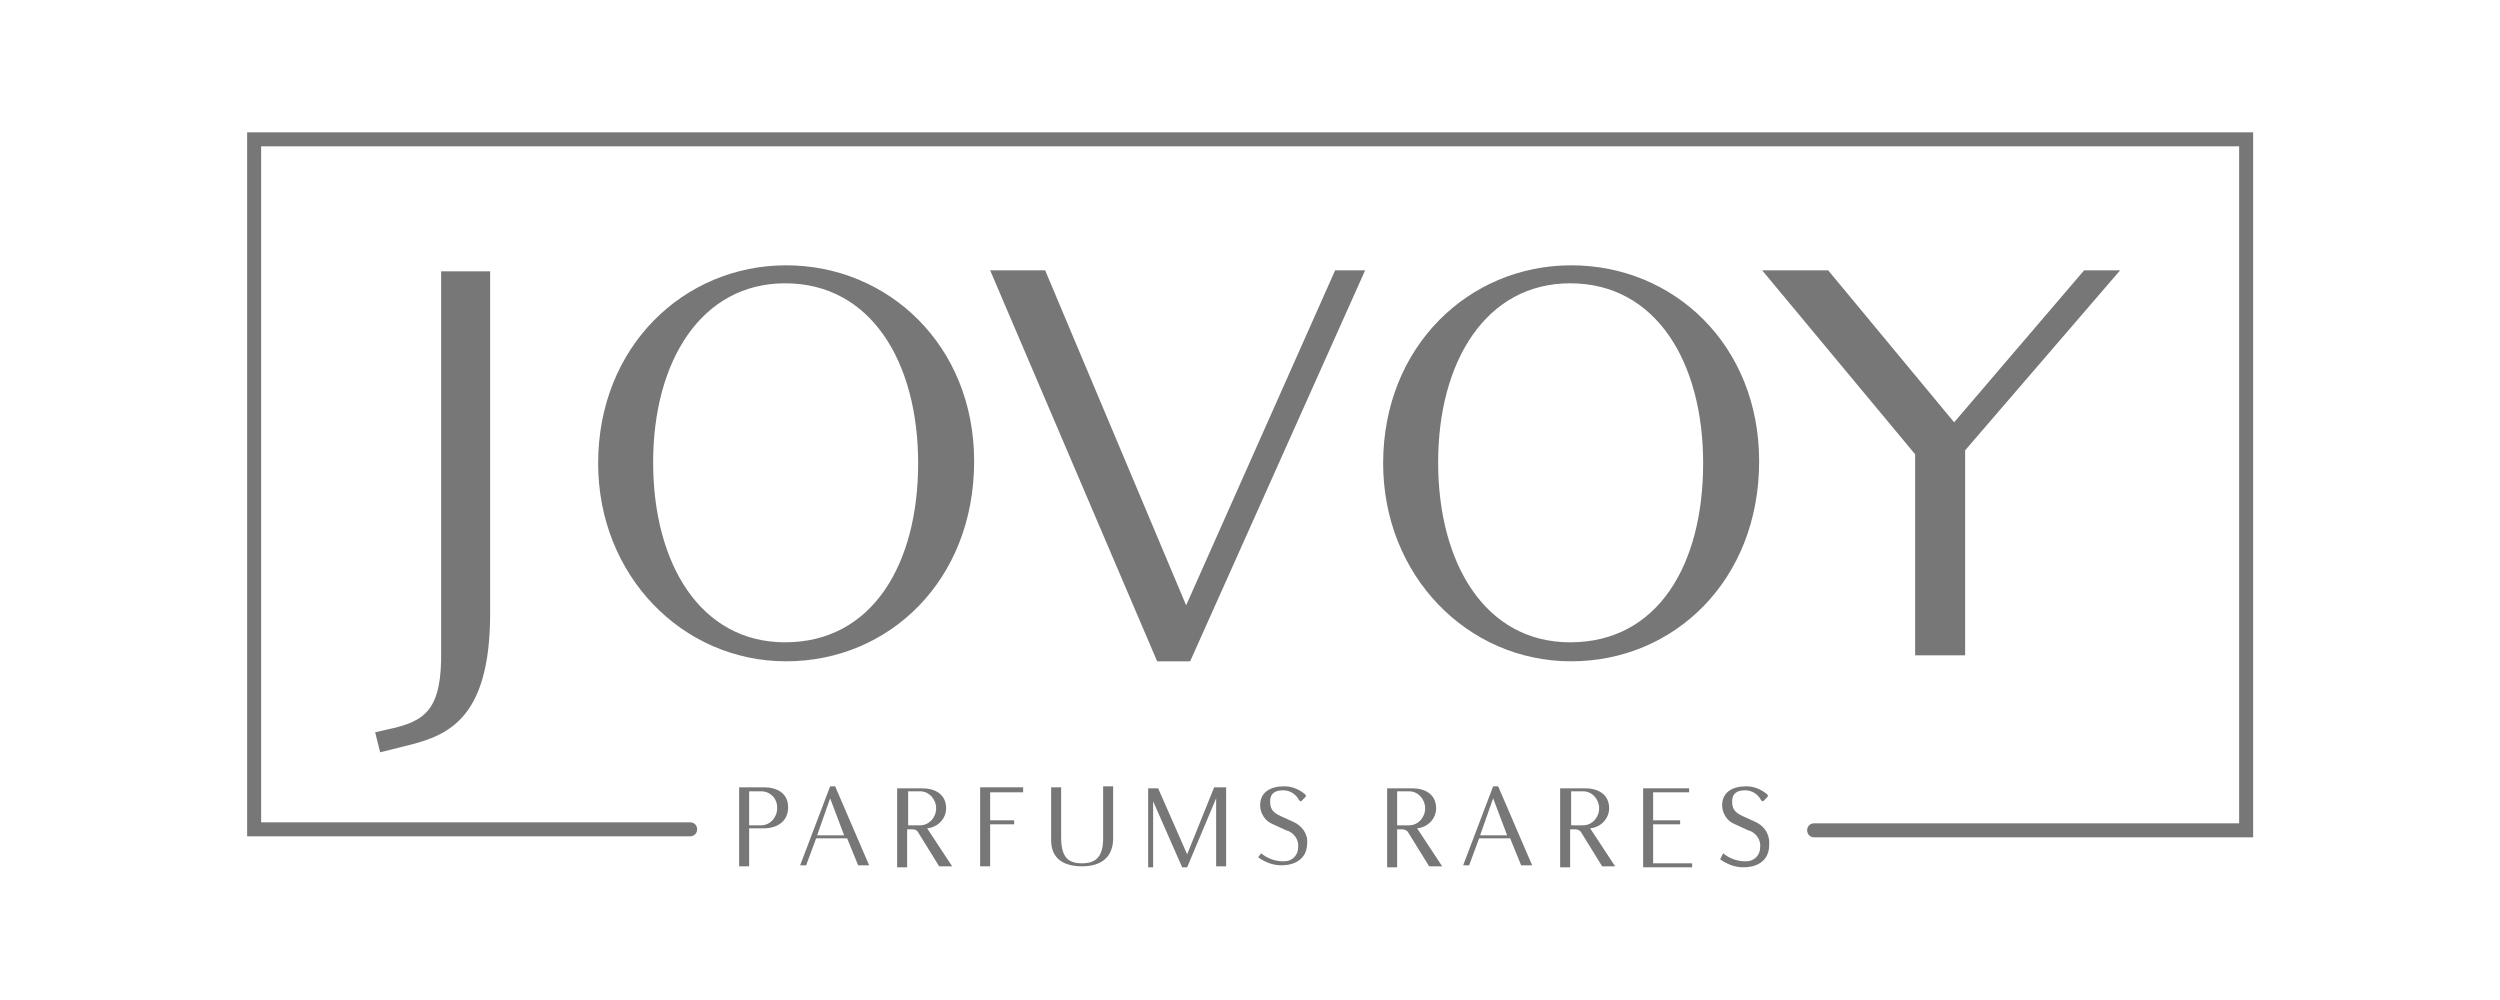 <?xml version="1.0" encoding="utf-8"?>
<!-- Generator: $$$/GeneralStr/196=Adobe Illustrator 27.6.0, SVG Export Plug-In . SVG Version: 6.00 Build 0)  -->
<svg version="1.1" id="Capa_1" xmlns="http://www.w3.org/2000/svg" xmlns:xlink="http://www.w3.org/1999/xlink" x="0px" y="0px"
	 viewBox="0 0 250 100" style="enable-background:new 0 0 250 100;" xml:space="preserve">
<style type="text/css">
	.st0{fill:#777777;}
</style>
<g id="Groupe_14888" transform="translate(-9.986 -4.069)">
	<path id="Tracé_14961" class="st0" d="M86.4,82.8h-2.5v7.9h1v-3.8h1.5c1.3,0,2.4-0.7,2.4-2.1C88.8,83.4,87.7,82.8,86.4,82.8z
		 M86.1,86.6h-1.2v-3.4h1.2c0.9,0,1.6,0.7,1.6,1.6c0,0,0,0.1,0,0.1C87.7,85.8,87,86.6,86.1,86.6L86.1,86.6z"/>
	<path id="Tracé_14962" class="st0" d="M93,82.7l-3,7.9h0.6l1-2.7h3.1l1.1,2.7h1.1l-3.4-7.9H93z M91.7,87.6l1.3-3.7l1.4,3.7H91.7z"
		/>
	<path id="Tracé_14963" class="st0" d="M104.6,84.9c0-1.4-1.1-2-2.4-2h-2.5v7.9h1v-3.8h0.5c0.3,0,0.5,0.1,0.6,0.3l2.1,3.4h1.3
		l-2.5-3.8C103.8,86.8,104.6,85.9,104.6,84.9z M100.8,86.6v-3.4h1.2c0.9,0,1.6,0.8,1.6,1.7c0,0,0,0,0,0c0,0.9-0.7,1.7-1.6,1.7
		L100.8,86.6z"/>
	<path id="Tracé_14964" class="st0" d="M108,90.7h1v-4.2h2.4v-0.4H109v-2.8h3.3v-0.5H108V90.7z"/>
	<path id="Tracé_14965" class="st0" d="M120.3,87.9c0,1.8-0.7,2.5-2.1,2.5c-1.4,0-2.1-0.6-2.1-2.6v-5h-1v5.3c0,1.8,1.2,2.6,3.1,2.6
		c2,0,3.1-1,3.1-2.8v-5.2h-1L120.3,87.9z"/>
	<path id="Tracé_14966" class="st0" d="M128.7,89.5l-2.9-6.6h-1v7.9h0.5v-6.6l2.9,6.6h0.5l2.9-6.9v6.8h1v-7.9h-1.2L128.7,89.5z"/>
	<path id="Tracé_14967" class="st0" d="M139.2,86.2l-1.1-0.5c-0.9-0.4-1.1-0.8-1.1-1.5c0-0.8,0.5-1.1,1.3-1.1c0.7,0,1.3,0.4,1.6,1
		c0.1,0.1,0.2,0.1,0.2,0.1l0.4-0.4c0.1-0.1,0.1-0.2,0-0.3c-0.6-0.5-1.3-0.8-2.1-0.8c-1.4,0-2.4,0.6-2.4,1.9c0,0.8,0.5,1.6,1.3,1.9
		l1.3,0.6c0.8,0.2,1.3,1,1.2,1.7c0,0.8-0.6,1.4-1.4,1.4c0,0-0.1,0-0.1,0c-0.8,0-1.6-0.3-2.2-0.8l-0.3,0.4c0.7,0.5,1.5,0.8,2.3,0.8
		c1.7,0,2.6-0.9,2.6-2.2C140.8,87.5,140.2,86.6,139.2,86.2z"/>
	<path id="Tracé_14968" class="st0" d="M153.6,84.9c0-1.4-1.1-2-2.4-2h-2.5v7.9h1v-3.8h0.5c0.2,0,0.5,0.1,0.6,0.3l2.1,3.4h1.3
		l-2.5-3.8C152.8,86.8,153.6,85.9,153.6,84.9z M149.7,86.6v-3.4h1.2c0.9,0,1.6,0.8,1.6,1.7c0,0,0,0,0,0c0,0.9-0.7,1.7-1.6,1.7
		L149.7,86.6z"/>
	<path id="Tracé_14969" class="st0" d="M159.3,82.7l-3,7.9h0.6l1-2.7h3.1l1.1,2.7h1.1l-3.4-7.9H159.3z M158,87.6l1.3-3.7l1.4,3.7
		H158z"/>
	<path id="Tracé_14970" class="st0" d="M170.9,84.9c0-1.4-1.1-2-2.4-2h-2.5v7.9h1v-3.8h0.5c0.2,0,0.5,0.1,0.6,0.3l2.1,3.4h1.3
		l-2.5-3.8C170.1,86.8,170.9,85.9,170.9,84.9z M167.1,86.6v-3.4h1.2c0.9,0,1.6,0.8,1.6,1.7c0,0,0,0,0,0c0,0.9-0.7,1.7-1.6,1.7
		L167.1,86.6z"/>
	<path id="Tracé_14971" class="st0" d="M175.3,86.5h2.7v-0.4h-2.7v-2.8h3.6v-0.4h-4.6v7.9h4.9v-0.4l-3.9,0L175.3,86.5z"/>
	<path id="Tracé_14972" class="st0" d="M185.4,86.2l-1.1-0.5c-0.9-0.4-1.1-0.8-1.1-1.5c0-0.8,0.5-1.1,1.3-1.1c0.7,0,1.3,0.4,1.6,1
		c0.1,0.1,0.2,0.1,0.2,0.1l0.4-0.4c0.1-0.1,0.1-0.2,0-0.3c-0.6-0.5-1.3-0.8-2.1-0.8c-1.4,0-2.4,0.6-2.4,1.9c0,0.8,0.5,1.6,1.3,1.9
		l1.3,0.6c0.8,0.2,1.3,1,1.2,1.7c0,0.8-0.6,1.4-1.4,1.4c0,0-0.1,0-0.1,0c-0.8,0-1.6-0.3-2.2-0.8L182,90c0.7,0.5,1.5,0.8,2.3,0.8
		c1.7,0,2.6-0.9,2.6-2.2C187,87.5,186.4,86.6,185.4,86.2z"/>
	<path id="Tracé_14973" class="st0" d="M48.8,77l-1.3,0.3l0.5,2l2.4-0.6c4.1-1,8.6-2.4,8.6-13.3V31.2h-4.9v37.8
		C54.2,75,52.6,76.2,48.8,77z"/>
	<path id="Tracé_14974" class="st0" d="M88.6,30.6c-10.2,0-18.8,8.1-18.8,19.8c0,11.2,8.4,19.8,18.8,19.8c10.3,0,18.8-8.1,18.8-20
		C107.4,38.6,98.8,30.6,88.6,30.6z M88.5,68.3c-8.5,0-13.2-7.9-13.2-18s4.8-17.9,13.2-17.9c8.6,0,13.3,7.9,13.3,18
		S97.2,68.3,88.5,68.3z"/>
	<path id="Tracé_14975" class="st0" d="M128.6,64.6l-14.1-33.5h-5.5l16.7,39.1h3.3l17.5-39.1h-3L128.6,64.6z"/>
	<path id="Tracé_14976" class="st0" d="M167.1,30.6c-10.2,0-18.8,8.1-18.8,19.8c0,11.2,8.4,19.8,18.8,19.8c10.3,0,18.8-8.1,18.8-20
		C185.9,38.6,177.4,30.6,167.1,30.6z M167,68.3c-8.5,0-13.2-7.9-13.2-18s4.8-17.9,13.2-17.9c8.6,0,13.3,7.9,13.3,18
		S175.8,68.3,167,68.3z"/>
	<path id="Tracé_14977" class="st0" d="M206.5,69.6V49.1l15.5-18h-3.6l-13,15.2l-12.6-15.2h-6.6l15.3,18.4v20.1H206.5z"/>
	<path id="Tracé_14978" class="st0" d="M34.7,17.3v70.4H79c0.4,0,0.7-0.3,0.7-0.7s-0.3-0.7-0.7-0.7c0,0,0,0,0,0H36.1V18.7h197.8
		v67.7h-42.5c-0.4,0-0.7,0.3-0.7,0.7c0,0.4,0.3,0.7,0.7,0.7h43.9V17.3H34.7z"/>
</g>
</svg>
